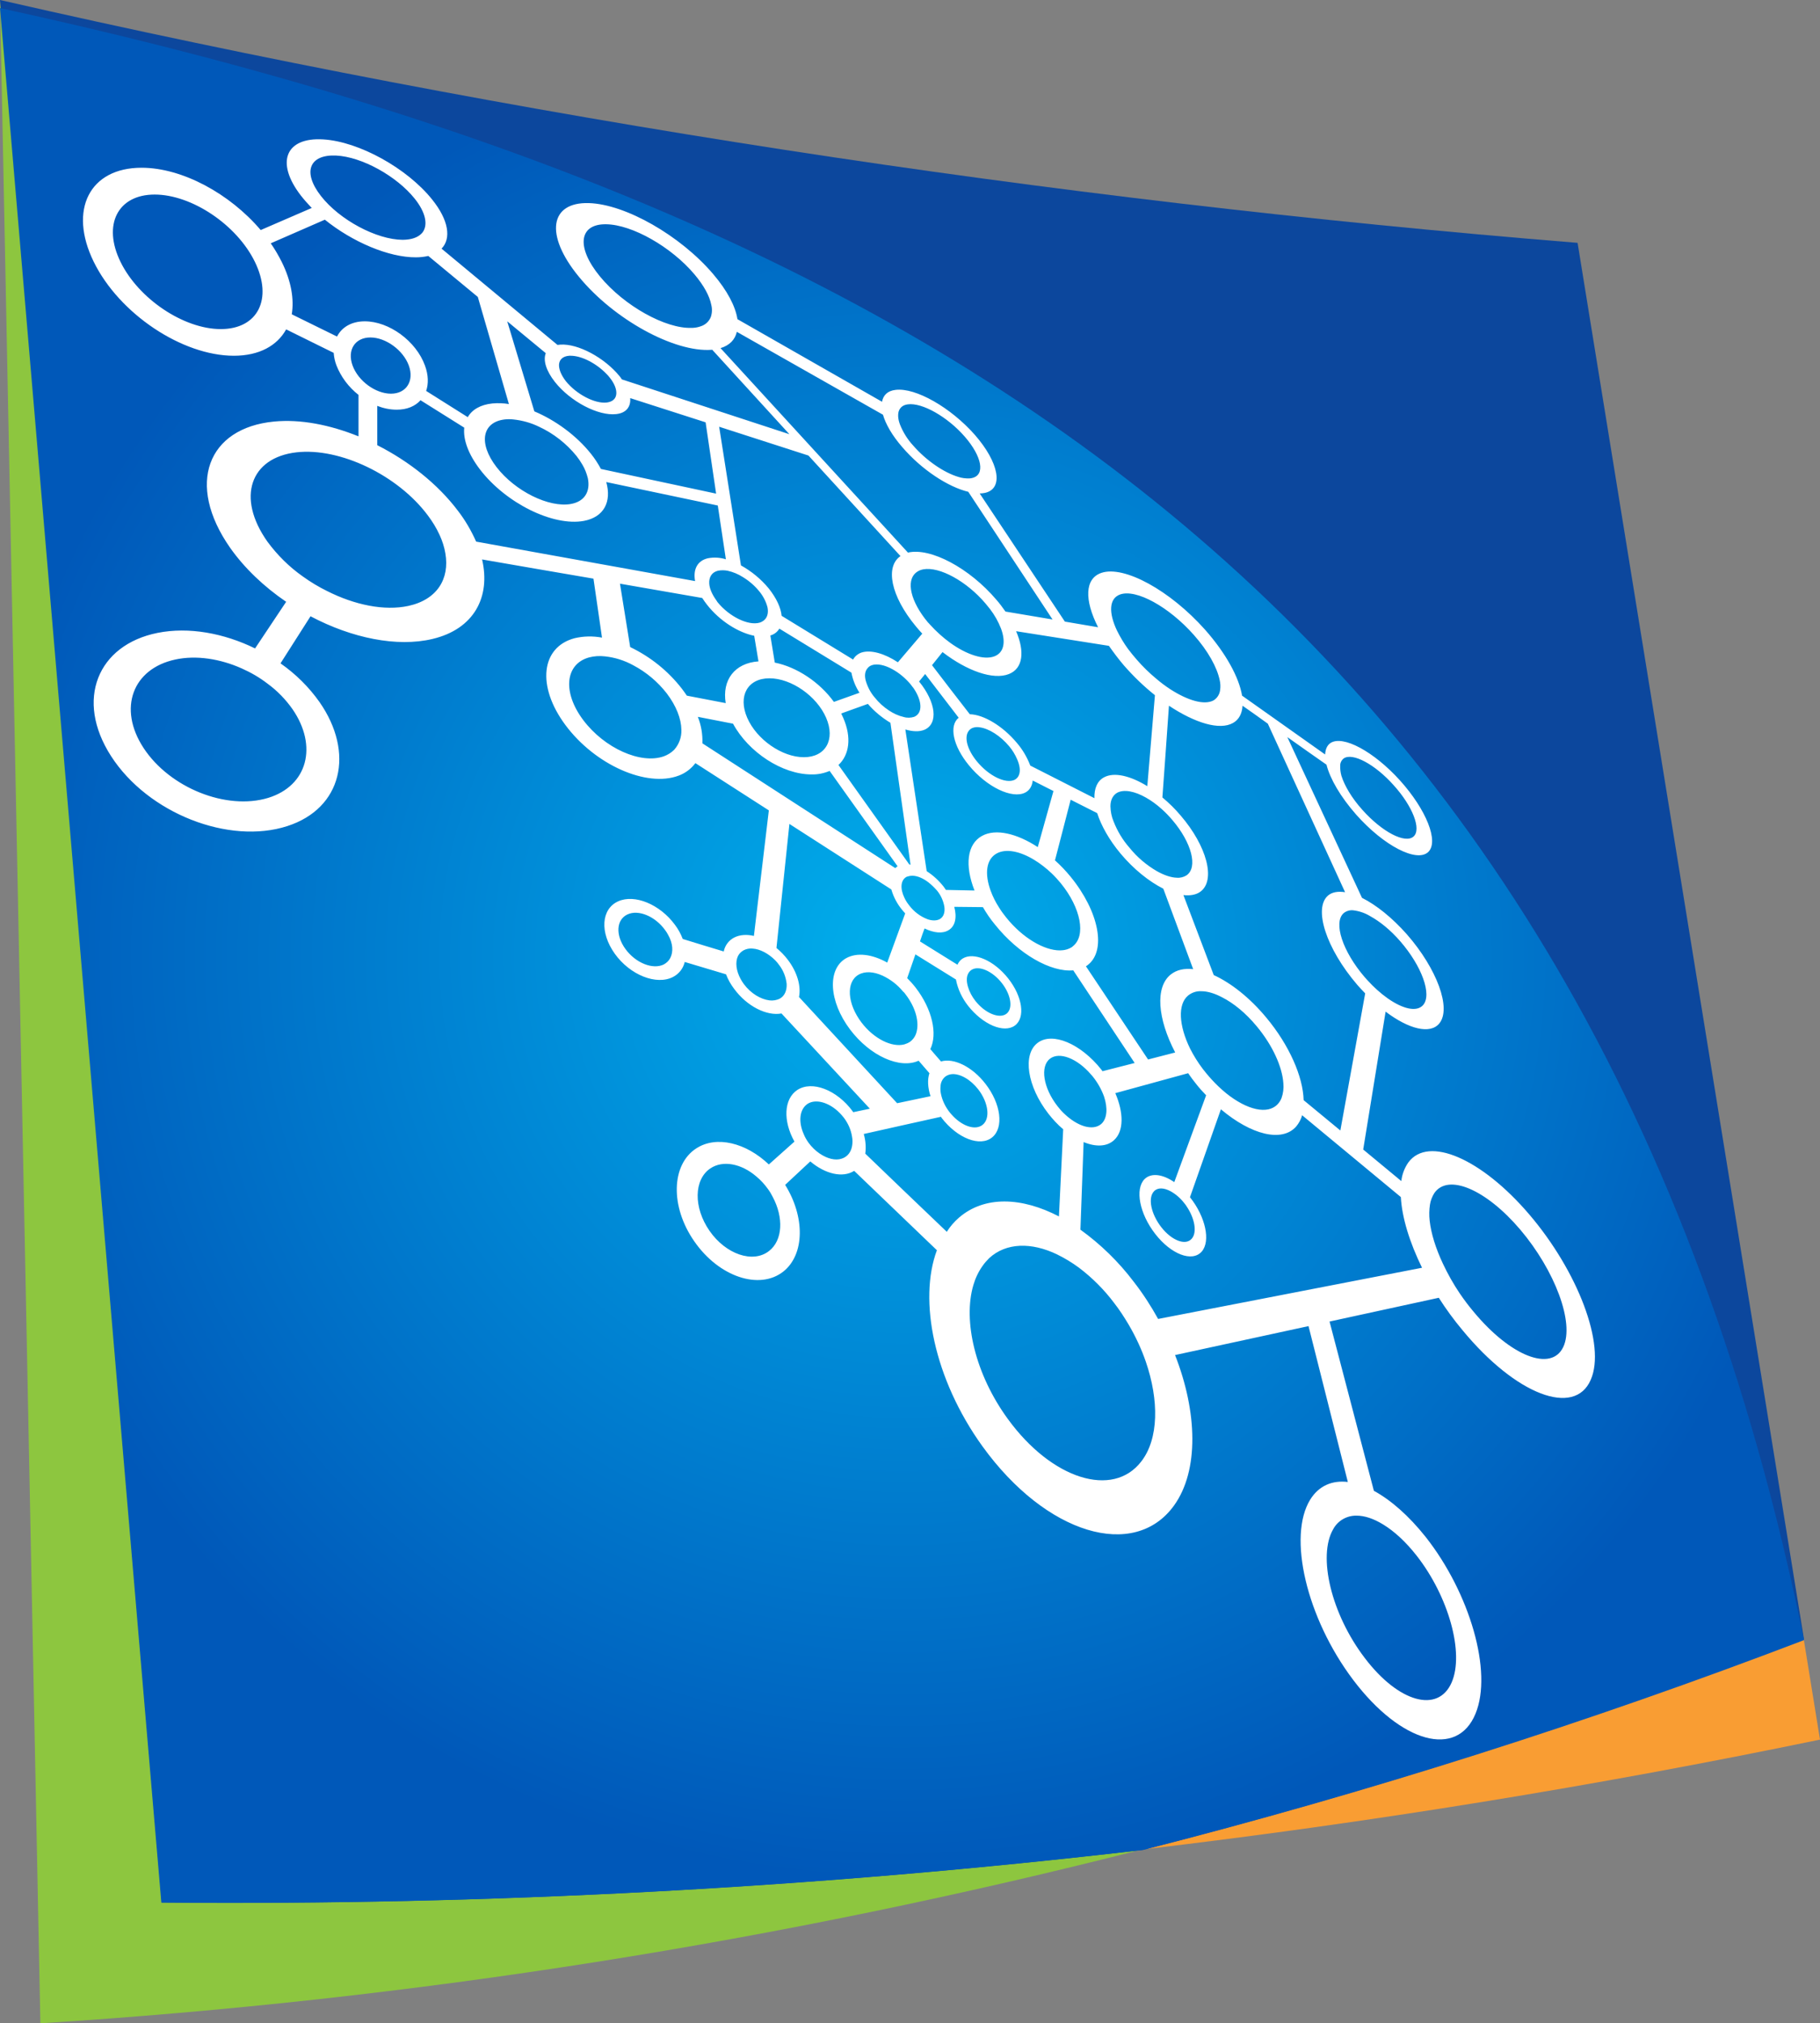 <?xml version="1.0" encoding="utf-8"?>
<!-- Generator: Adobe Illustrator 26.0.1, SVG Export Plug-In . SVG Version: 6.00 Build 0)  -->
<svg version="1.1" id="레이어_1" xmlns="http://www.w3.org/2000/svg" xmlns:xlink="http://www.w3.org/1999/xlink" x="0px"
	 y="0px" viewBox="0 0 1194.5 1328" style="enable-background:new 0 0 1194.5 1328;" xml:space="preserve">
<rect x="0" y="0" width="1194.5" height="1328" fill="#808080" stroke="none"/>
<style type="text/css">
	.st0{fill-rule:evenodd;clip-rule:evenodd;fill:#F99D33;}
	.st1{fill-rule:evenodd;clip-rule:evenodd;fill:#8DC63F;}
	.st2{fill-rule:evenodd;clip-rule:evenodd;fill:#0C479D;}
	.st3{fill-rule:evenodd;clip-rule:evenodd;fill:url(#SVGID_1_);}
	.st4{fill:#FFFFFF;}
</style>
<path class="st0" d="M1194.5,1141.8l-10.8-66.7c-141.7,54.6-286.5,101-433.7,138.8C899.2,1196.3,1047.3,1172.3,1194.5,1141.8z"/>
<path class="st1" d="M106.2,1248.3L0,0l26.5,1328c244.2-15.4,486.4-53.7,723.5-114.2C536.4,1238.7,321.4,1250.2,106.2,1248.3z"/>
<path class="st2" d="M749.9,1214.2c147.2-37.6,292.2-83.8,434.1-138.2l-148.6-916.6C686.9,131.2,340.9,77.9,0,0l106.2,1248.7
	C321.3,1250.7,536.3,1239.1,749.9,1214.2z"/>
<radialGradient id="SVGID_1_" cx="592" cy="627.11" r="607.103" gradientUnits="userSpaceOnUse">
	<stop  offset="0" style="stop-color:#00AFEC"/>
	<stop  offset="1" style="stop-color:#0058B9"/>
</radialGradient>
<path class="st3" d="M0,5.3l105.9,1243.5c215.3,1.9,430.6-9.6,644.5-34.6c147.1-37.5,291.8-83.5,433.6-137.7
	C1043.4,385,583.6,132.2,0,5.3z"/>
<path class="st4" d="M1003.6,797c-31.2-36.5-66.2-51.8-79.3-34c-2.5,3.6-4.1,7.8-4.6,12.2l-25-20.7l14.7-90.5
	c15.2,11.5,29.2,15,35.2,7.8c8.2-9.9-1.6-36.1-21.2-58.5c-9.8-11.1-20.3-19.4-29.5-24l-49-105.5c9,6.4,17.7,12.5,25.7,18.1
	c2.3,9.2,9.2,21.1,19.5,32.8c18.2,20.5,39.6,31.5,47.2,24.6c7.3-6.8-1.2-27.9-18.5-47.1c-17.1-18.9-37.4-29.9-45.6-24.5l0,0
	c-2.2,1.5-3.3,4.1-3.5,7.5l-54.5-38.6c-2-12-10.6-27.8-24.3-43.3c-22.9-25.7-53-42.3-68-37.3c-11,3.7-11.3,17.8-2.2,35.7l-21.8-3.7
	l-55.9-84.1c1.2,0,2.4-0.2,3.5-0.4c12.4-2.8,9.2-19.9-6.7-38.1c-15.8-17.9-38.8-31.1-52-29.5c-5.2,0.6-8.1,3.4-8.9,7.8l-94.9-54.2
	c-1.3-8.4-6.6-18.7-16-29.7c-21.4-25.1-57.4-45.8-81.6-46.5c-25.5-0.7-29.1,20.8-6.5,48.3c23.1,28.2,62.8,49.8,87.1,48
	c0.1,0,0.3,0,0.4-0.1l50.7,55.5L408.1,249c-0.4-0.7-0.9-1.4-1.4-2c-10-12.3-27.4-21.6-39-20.8c-0.6,0.1-1.2,0.1-1.8,0.2l-76.1-63.2
	c6.5-6.7,4.7-18.8-6.3-32.4c-16.4-20.4-47.9-37.9-71.4-39.3c-24.5-1.5-31.6,14.9-14.6,36.9c2.2,2.8,4.6,5.5,7.1,8.1L171.1,151
	c-20.2-23.8-51.4-40.9-78.2-40.9c-34.1,0-48.1,27.6-31.4,61.7s58,61.7,92,61.7c16.6,0,28.4-6.6,34.3-17.3l31.2,15.4
	c0.2,2.8,0.8,5.6,1.8,8.2c3,7.6,8,14.3,14.5,19.4v27.2c-18.8-7.6-38.2-11.4-55.5-9.7c-43.5,4.2-58,41-28.8,82.8
	c9.5,13.5,22.3,25.6,36.8,35.5l-20.4,30.6c-20.4-10-43.5-14.3-64-10.2c-39.4,7.9-54.3,44-30.5,80.9c24.3,37.7,77.5,58.3,115.7,45.9
	c35.9-11.6,44.3-48.1,21.1-81.4c-7-9.9-15.6-18.4-25.6-25.4c6.5-10.1,13.2-20.8,19.7-30.9c27.2,14.4,56.8,20.4,80,14.9
	c27.4-6.5,38.3-27.6,32.6-52.2c23.5,4.1,49.1,8.5,73.1,12.6l5.6,38.7c-6-1.1-12.1-1-18,0.4c-21.9,5.8-25.1,31.3-6,57
	c19.5,26.2,53.3,41.1,74.3,33.2c4.4-1.6,8.2-4.5,11-8.2l48.2,31c-1.9,16.1-6.9,58.3-9.8,82.4c-4.7-1.1-9.2-0.8-12.8,1
	c-3.6,1.8-6.2,5.2-7,9.2c-9-2.7-17.9-5.4-26.9-8.2c-1.3-3.4-3-6.5-5.2-9.4c-9.8-13.3-26.3-20.2-37.2-15.3
	c-11.1,5-12.2,20.4-2.2,34.4s27.4,20.9,38.3,15.2c3.8-2,6.6-5.5,7.6-9.8l27.1,8.1c1.3,3.4,3.1,6.6,5.3,9.5
	c8.5,11.6,21.5,18,31.1,16.2l58,62.5l-10.9,2.3c-0.2-0.2-0.3-0.4-0.4-0.6c-10.4-14.1-26.6-20.3-36.3-14c-8.9,5.9-9.5,20.3-1.9,33.9
	l-16.8,15c-14.9-14.2-34.4-19.2-47.7-10.5c-16.3,10.6-17.2,38.1-1.2,61c16.2,23.4,42.8,32.1,58.4,19.8c14.2-11.3,14.2-36.1,1.2-56.9
	l16.5-15.4c9.8,8.3,21.3,11,28.8,6.2l54.3,52.1c-12.2,32.7-2,84.4,29.9,128.7c41.9,58,99.7,74.9,125.7,38.9
	c16.6-23,15.3-61.7,0.7-98.8l87.6-19l25.8,102.3c-10.2-1.2-19,2.4-24.7,11.6c-14.8,24-2.7,77.3,28.2,118.3
	c31.6,41.8,68.3,51.5,80.3,22.2c11.4-27.6-3.8-79.3-32.7-116c-11.2-14.1-23-24.3-34-30.3l-29.1-111.1l71.7-15.6
	c4.7,7.4,9.9,14.5,15.5,21.2c35.2,42.7,73.6,57.1,84.2,32.7C1054.2,882.8,1035.4,834.2,1003.6,797z M879.6,502.4
	c0-1.8,0.9-3.5,2.3-4.6c5.8-4,20.5,3.8,32.8,17.6c12.4,13.7,18.4,29,13,33.7l0,0c-5.5,4.8-20.6-3-33.6-17.6
	c-7-7.8-11.7-15.9-13.7-22.3C879.8,507,879.5,504.7,879.6,502.4L879.6,502.4z M466.5,208.1c-1.2,3-3.7,5.2-6.7,6.1
	c-1.6,0.6-3.4,0.9-5.1,1c-0.2,0-0.5,0-0.7,0c-17.1,0.7-44.3-14.4-60.2-33.7s-13.8-34.6,4-34.3c17.1,0.2,42.9,14.9,58.1,33
	c6.1,7.3,9.8,14.1,10.9,19.8C467.5,202.7,467.4,205.5,466.5,208.1z M192,465.5c16.6,24.1,10,50.2-16,58.2
	c-27.3,8.3-64.6-6.5-81.8-32.8c-17-26-7.1-52,20.8-58c13.7-3,29.5-0.5,43.6,5.8c6.1,2.7,11.8,6,17.1,10.1
	C182,453.4,187.5,459.1,192,465.5z M439.9,628.8c-0.9,1.8-2.4,3.2-4.2,4.2c-7.2,3.6-18.5-0.9-25.2-10.1s-6-19.3,1.3-22.7
	s18.2,1.3,24.6,10.1c0.8,1,1.5,2.2,2.1,3.3C441.7,619.2,442,624.8,439.9,628.8L439.9,628.8z M504.6,821.2
	c-10.5,8.1-28.2,2.1-38.9-13.3s-10.3-33.7,0.5-41c8.3-5.6,20.4-3.1,30.1,5.2c2.9,2.4,5.5,5.2,7.7,8.3c1.2,1.6,2.2,3.3,3.1,5.1
	C514.4,799.1,513.8,814.2,504.6,821.2L504.6,821.2z M555.2,759.1c-0.8,0.6-1.8,1.1-2.8,1.4c-4.2,1.4-9.5,0-14.5-3.4
	c-2.8-1.9-5.2-4.3-7.2-7c-1.3-1.8-2.4-3.7-3.2-5.7c-3.6-8.1-2.8-16.2,2.4-19.8c5.9-3.9,15.6-0.6,22.5,7.3c0.5,0.6,1,1.2,1.5,1.8
	c2.7,3.6,4.6,7.8,5.3,12.3c0.2,1,0.3,2.1,0.3,3.1C559.5,753.3,558.2,756.9,555.2,759.1L555.2,759.1z M907.8,1000.6
	c7.2,4.4,14.8,11.3,22,20.5c20.9,26.7,31.4,63.9,22.9,83.3l0,0c-8.9,20.2-34.8,13.1-57-16.2c-22-28.8-31-66.8-20.7-84.5
	c3-5.6,8.9-9,15.3-8.9C895.7,994.8,901.6,996.8,907.8,1000.6L907.8,1000.6z M899.4,601.4c6.2,3.4,13.2,9,19.6,16.4
	c14.1,16.2,21,35,15,41.9l0,0c-4.2,4.7-13.2,2.6-23.2-4.4c-4.8-3.4-9.2-7.4-13.2-11.8c-0.6-0.7-1.3-1.4-1.9-2.1
	c-14.6-17-20.7-35.8-13.9-42c1.8-1.5,4.2-2.2,6.5-1.9C892.2,598,896,599.3,899.4,601.4L899.4,601.4z M809.3,474.5
	c3.9-2.2,5.9-6.2,6.2-11.3c5.4,3.8,11,7.7,16.6,11.8c6.1,13.3,32.1,70,50.7,110.6c-4.6-0.7-8.5-0.1-11.2,2.2
	c-9.7,8.4-1.3,34.7,19.2,58.6c1.7,1.9,3.4,3.8,5.2,5.6c-5.4,30-10.9,60-16.3,90l-24.1-19.9c-0.4-15.4-9.4-36.1-24.6-54.3
	c-10.9-13.1-23.2-22.7-34.4-27.8l-19.9-52.5c4.5,0.5,8.3-0.2,11.1-2.2c10.3-7.5,4.3-30-12.9-50c-3.6-4.3-7.7-8.3-12-11.9
	c1.4-18.7,3-41.9,4.3-60.2C784.4,474.6,800.5,479.5,809.3,474.5L809.3,474.5z M771.3,690.8l-17.8,4.6c-9.2-13.8-26.1-39.2-40.8-61.2
	c0.3-0.2,0.6-0.3,0.8-0.5c13-9.4,7.8-35.4-10.8-58.2c-3.2-3.9-6.6-7.5-10.3-10.8c4.1-15.9,8.7-33.4,10.3-39.8l17.4,8.8
	c2.6,8.1,7.8,17.5,15.3,26.5c8.7,10.4,18.8,18.4,28.1,23.1l19.6,52.8c-5.8-0.6-10.8,0.4-14.7,3.5C758,647.9,759.7,668.6,771.3,690.8
	z M639.6,584.5c-6.7-0.1-13.3-0.3-18.8-0.4c-0.6-0.8-1-1.6-1.6-2.3c-3.1-3.9-6.8-7.3-11-10l0,0c-4.7-31-9.3-62-14-93
	c4.8,1.4,9.1,1.6,12.5,0.2c9.3-4,7.6-18.1-3.5-31.7c1.3-1.6,2.6-3.2,4-4.9l22,28.7c-6.4,5.1-3.9,18.3,6.7,31.2
	c11.7,14.3,28.4,22.3,37,17.9c2.9-1.5,4.5-4.3,4.9-7.9l13.6,6.9L681.1,556c-13.6-8.9-27.5-12.3-36.5-7.4
	C634.6,554,633.1,568.1,639.6,584.5z M593.6,589.3c-2.9-6-2.6-11.6,1.4-13.8c0.3-0.1,0.6-0.2,1-0.3c0.9-0.3,1.8-0.4,2.8-0.4
	c3.2,0,7,1.6,10.5,4.3c1.9,1.5,3.6,3.1,5.2,4.9c0.1,0.2,0.2,0.2,0.3,0.3l0,0c2.6,3.1,4.3,6.8,5,10.8c0.5,3.6-0.4,6.6-2.9,8.1
	c-2.1,1.2-5,1.2-8,0.2c-4.8-1.8-8.9-4.9-12-8.9c-0.2-0.2-0.4-0.5-0.6-0.8C595.2,592.3,594.3,590.8,593.6,589.3L593.6,589.3z
	 M594.3,652.6c6.8,8.8,9.2,18.5,7.1,25.3c-0.7,2.4-2.2,4.5-4.3,6c-1.1,0.7-2.3,1.2-3.6,1.6c-8.1,2.1-19.9-3.6-28.1-14.4
	c-9.4-12.4-10.2-26.5-2-31.3c4.3-2.5,10-2.1,15.9,0.6c5.1,2.4,9.7,5.9,13.3,10.3C593.2,651.2,593.8,651.8,594.3,652.6L594.3,652.6z
	 M476.3,461.5l-25.5-4.9c-1-1.5-2.1-3-3.3-4.6c-9-11.6-20.6-20.9-33.9-27.3c-2.5-15.3-5.1-31.6-6.7-41.6c21.2,3.7,40.1,7,54,9.4
	c1,1.6,2.1,3.1,3.2,4.5c8.3,10.6,20.5,18.2,30.9,20.3l2.8,16.8C482.1,435.2,473.8,446.4,476.3,461.5L476.3,461.5z M569.3,438.7
	c0.7-1,1.8-1.7,2.9-2.1c3.5-1.2,8.5-0.1,13.4,2.6c4.6,2.5,8.6,5.9,12,9.9c0.7,0.9,1.3,1.8,2,2.6c5.7,8.4,6.1,16.4,0.4,18.8
	c-2.2,0.7-4.7,0.8-6.9,0.1c-3.5-0.8-6.7-2.3-9.7-4.3c-3.5-2.3-6.7-5.2-9.3-8.5c-2.7-3.1-4.6-6.8-5.8-10.7
	C567.3,443.7,567.6,440.7,569.3,438.7L569.3,438.7z M508.5,434.9l-2.9-17.8c2.5-0.7,4.6-2.3,5.9-4.5c14.6,8.9,32.7,20,47.3,28.9
	c0.9,4.7,2.7,9.2,5.3,13.2l-16.8,6C538,447.8,523,437.8,508.5,434.9L508.5,434.9z M501.9,406.7c-0.9,0.9-2.1,1.6-3.4,2
	c-7.5,2.1-19.9-4-27.6-13.5c-0.3-0.4-0.5-0.7-0.7-1.1c-2.9-4-4.5-7.8-4.7-11c-0.3-4.2,1.6-7.5,5.7-8.5c2.1-0.4,4.2-0.4,6.3,0
	c3.6,0.8,7,2.2,10.1,4.2c4.1,2.5,7.7,5.6,10.7,9.3c2.5,3,4.4,6.6,5.4,10.4C504.4,401.9,503.8,404.8,501.9,406.7L501.9,406.7z
	 M505,445.2c14.3,0,31,11.6,37.2,25.9s-0.3,25.9-14.6,25.9s-31-11.6-37.2-25.9S490.7,445.2,505,445.2z M553.4,471.1
	c-0.4-0.9-0.9-1.9-1.3-2.8l17.5-6.3c4.2,4.9,9.3,9.1,14.8,12.4l13.2,93.1c-0.3,0-0.6-0.1-0.8-0.1l-46.5-65.3
	C557.4,495.5,559.1,484.1,553.4,471.1L553.4,471.1z M601,376c1.1-0.9,2.3-1.6,3.7-2c0.4-0.1,0.8-0.2,1.2-0.3
	c10.7-2,28.5,7.8,40.9,22.4c1.1,1.3,2,2.5,3,3.7c3,3.9,5.4,8.2,7.2,12.8c3.2,8.7,2,15.8-4.4,18.2c-6.9,2.6-18.2-1.1-29-8.9
	c-4.8-3.5-9.2-7.5-13.2-11.9c-0.4-0.5-0.9-1-1.4-1.5C597.5,394.7,594.7,381.4,601,376z M635.8,479.7c0.6-0.8,1.4-1.4,2.2-1.8
	c1.6-0.7,3.4-0.8,5.1-0.5c5.9,0.8,13.5,5.5,19.3,12.5c2.1,2.5,3.8,5.3,5.1,8.3l0,0c1.7,3.8,2.2,7.2,1.5,9.7c-0.4,1.7-1.5,3.1-3,3.9
	c-5.9,2.9-17-2.5-24.8-12C634.6,491.8,632.7,483.7,635.8,479.7L635.8,479.7z M654.1,560.2c6.1-3.4,15.4-1.5,24.7,4.2
	c4.1,2.5,7.9,5.5,11.4,8.8c2.1,2,4.1,4.2,6,6.5c13.2,16.2,16.8,34.6,7.8,41.5c-0.1,0.1-0.2,0.2-0.3,0.3c-2.4,1.6-5.2,2.3-8.1,2.3
	c-10.4,0-24.5-8.2-35.3-21.7c-1.7-2.1-3.3-4.3-4.7-6.6c-2.2-3.4-4-7-5.4-10.8C646.1,573.6,647.2,564,654.1,560.2L654.1,560.2z
	 M778.8,574.5c-1.9,1.2-4.2,1.8-6.4,1.6c-3.8-0.1-8.3-1.6-13.1-4.3c-6.9-4-13-9.2-18-15.4c-4.5-5.1-8-11-10.5-17.4
	c-1.3-3.1-1.9-6.4-2-9.8c0-4,1.5-7.1,4.3-8.8c4.5-2.5,11.6-1.1,19,3.1c3.7,2.1,7.1,4.6,10.2,7.4c2.6,2.3,5,4.8,7.2,7.4l0,0
	C782.1,553.1,786.3,569.2,778.8,574.5L778.8,574.5z M779.8,653.4c2.5-2,5.6-3,8.7-2.8c4,0,8.7,1.4,13.6,4c7.5,3.8,15.5,10.3,22.7,19
	c10.5,12.6,16.8,26.7,17.5,37.5c0.3,3.2-0.1,6.5-1.2,9.6c-0.6,1.5-1.4,2.8-2.5,4c-6.6,7.1-20.2,3.8-33.8-7.1c-3.4-2.8-6.6-5.8-9.5-9
	c-1.2-1.3-2.3-2.6-3.4-3.9c-0.8-1-1.6-2-2.4-3c-3.2-4.2-6-8.7-8.4-13.4C773.7,673.2,772.8,659.2,779.8,653.4L779.8,653.4z
	 M735.1,390.2c10.5-3.8,32,8,48.4,26.5c9.4,10.6,15.3,21.4,17,29.7c0.5,2.1,0.6,4.3,0.3,6.4c-0.3,2.9-2,5.6-4.5,7
	c-6.1,3.1-16.7,0-28.2-7.4c-3.2-2.1-6.3-4.4-9.2-6.9c-4.6-3.8-8.9-8-12.8-12.5c-2-2.3-3.9-4.6-5.7-7c-2.8-3.8-5.2-7.9-7.3-12.1
	C727.5,402.1,727.9,392.8,735.1,390.2z M727.8,423.9L727.8,423.9c3.1,4.4,6.3,8.7,9.8,12.8c6.2,7.1,13,13.7,20.4,19.6
	c-1.6,19.1-3.5,42.2-5,59.7c-11.1-6.8-21.7-9.4-28.4-5.8c-4.5,2.4-6.5,7.4-6.3,13.7c-13.8-7-29.5-15-42.1-21.4
	c-2.1-5.5-5.1-10.6-8.9-15c-9.3-11.1-21.8-18.5-30.8-18.7c-8.3-10.7-16.6-21.4-24.8-32.2c2.3-2.9,4.6-5.7,6.9-8.6
	c16.1,12.4,33.3,18.5,43.6,14.4c9.3-3.7,10.4-14.8,4.7-28.1C685.6,417.2,708.5,420.9,727.8,423.9z M589.8,270.1
	c0.8-2.5,2.7-4.3,6-4.7c9.4-1.3,26.1,8.2,37.4,21.2s13.7,25.3,4.6,27.2c-0.5,0.1-1,0.2-1.5,0.2c-2.5,0.1-5-0.2-7.4-1
	c-9.3-2.8-20.9-10.6-29.6-20.6c-3.7-4-6.6-8.7-8.6-13.7C589.4,275.3,589.2,272.4,589.8,270.1z M472.9,228.5
	c5.9-1.8,9.5-5.5,10.7-10.7l0,0l95.9,54.4c1.8,6.2,6,13.6,12.7,21.3c12.7,14.8,30,26.1,43.3,29.3l55.3,83.8l-30.9-5.2
	c-1.9-2.7-3.8-5.3-6-7.8c-17.6-20.7-43.2-34.4-58-30.9L472.9,228.5z M530.6,299l60.4,66c-10.1,6.9-6.5,26.1,10.1,46.1
	c1.3,1.6,2.8,3.3,4.2,4.8l-16,18.8c-8.6-5.7-17.7-8.4-23.9-6.4c-2.3,0.8-4.3,2.4-5.5,4.6l-46.9-28.7c-0.5-5.3-3.4-11.6-8.4-17.9
	c-5.1-6.2-11.3-11.3-18.3-15.2l-14.3-91L530.6,299z M366.9,239.1c0.3-3.1,2.5-5.3,6.7-5.6c0.3,0,0.7,0,1,0c7.2,0,17,5.1,23.6,12.1
	c0.6,0.6,1.2,1.2,1.7,1.9c3.3,4,4.8,7.9,4.6,10.9c-0.2,3.2-2.3,5.3-6.3,5.8c-7.9,0.9-20-5.5-26.9-14.1
	C368.1,245.9,366.7,242.1,366.9,239.1z M358.2,231.8c-1.8,4.6,0.1,11.4,6,18.9c10.3,13,28.5,22.4,40.2,21.1
	c6.6-0.7,9.7-4.8,9.2-10.5l49.5,15.9L470,324l-75.6-16.2c-1.9-3.5-4-6.8-6.5-9.9c-9.6-12.1-23.4-22.1-37.2-27.9l-17.8-59.1
	L358.2,231.8z M374.6,330.8c-14.4,2.5-36.5-8.4-48.7-24.2s-9.4-29.6,5.4-31.3c1.8-0.2,3.7-0.2,5.5,0c5.9,0.6,11.7,2.2,17,4.8
	c9.5,4.4,17.9,11,24.5,19.1c1.5,1.9,2.8,3.8,4,5.9c1.6,2.7,2.7,5.6,3.5,8.7l0,0C387.6,322.5,383.8,329.2,374.6,330.8L374.6,330.8z
	 M220.6,102.1c16.9,0.8,39.7,13.5,51.5,28.2c7.4,9.2,8.9,17.4,5.2,22.3c-1.9,2.3-4.9,3.9-9,4.5c-1.4,0.2-2.7,0.3-4.1,0.3
	c-17-0.1-41.3-13-53.6-28.8S203.1,101.3,220.6,102.1L220.6,102.1z M144.9,216c-24.3,0-53.9-19.8-65.8-44.1s-1.9-44.2,22.4-44.2
	s53.9,19.8,65.8,44.2S169.2,216,144.9,216z M184.9,171.9c-2.1-4.2-4.5-8.3-7.2-12.2l35.5-15.5c18.1,14.6,41.9,24.8,59.8,24.7
	c2.7,0,5.4-0.3,8.1-0.9l32.5,26.9l20.4,70.3c-3.6-0.6-7.2-0.7-10.8-0.4c-7.9,0.8-13.4,4.1-16.2,9l-27.3-17.2
	c1.6-4.7,1.5-10.5-0.8-16.7c-5.8-16-23.5-29-39.5-29c-8.7,0-15.1,3.9-18.2,10l-29.7-14.6C193.1,196.4,191.2,184.6,184.9,171.9
	L184.9,171.9z M231.4,239.9c-3.7-10.2,1.6-18.4,11.7-18.4s21.5,8.3,25.2,18.4s-1.6,18.5-11.7,18.5S235.1,250.1,231.4,239.9
	L231.4,239.9z M268,397.7c-15.7,3.4-35.2-0.6-53.4-9.8c-5.5-2.7-10.8-5.9-15.8-9.5c-9-6.3-16.8-14.1-23.3-22.9
	c-20.5-29-11.2-55.1,19-58.6c28.7-3.3,66.7,15.1,86.3,41.4c3,4,5.6,8.2,7.7,12.8c1.8,3.9,3.1,7.9,3.8,12.1
	C295.2,379.9,286.9,393.6,268,397.7z M312.5,355.5c-3.2-7.2-7.2-14.1-12-20.3c-13.2-17.5-32.2-32.5-52.9-43v-25.8
	c4.1,1.6,8.4,2.5,12.8,2.5c6.8,0,12.1-2.3,15.6-6.2l28.7,18c-0.8,7.6,2.5,17.2,10.3,27.4c17,22.2,48,37.5,68.2,33.8
	c13.3-2.5,18.3-12.7,14.7-25.5l73.2,15.4l5.3,35.3c-3.8-1.2-7.8-1.4-11.7-0.7c-7.1,1.6-9.9,7.4-8.5,15L312.5,355.5z M442.5,492.1
	c-1.9,1.9-4.3,3.4-6.8,4.3l0,0c-15.1,5.4-39.1-5.3-53-23.9c-13.7-18.3-11.7-36.7,3.9-41c3.4-0.9,6.9-1.1,10.4-0.7
	c6.6,0.7,12.9,2.7,18.7,5.9c8.5,4.5,16,10.8,21.9,18.4c6.3,8.3,9.5,16.7,9.6,23.9C447.4,483.8,445.7,488.5,442.5,492.1L442.5,492.1z
	 M461,487.9c0.2-6-0.8-11.9-3-17.4l23.1,4.5c10.1,18.7,32.3,33.3,51.5,33.3c4.1,0.1,8.1-0.7,11.9-2.3l44.6,62.6
	c-0.5,0.3-1,0.7-1.5,1.2C558.2,550.7,500.7,513.7,461,487.9L461,487.9z M511.9,655.4c-2.1,1.1-4.6,1.5-6.9,1.2
	c-5.7-0.7-12.2-4.5-16.8-10.7c-0.8-1.1-1.5-2.2-2.1-3.3c-3-5.5-3.6-11.1-1.8-15c0.8-1.7,2.2-3,3.8-3.9c1.8-0.9,3.8-1.3,5.8-1.1
	c4.9,0.3,10.4,3.2,14.9,7.7c0.9,0.9,1.7,1.9,2.5,3c2.8,3.6,4.5,7.9,5,12.5C516.5,649.9,515.1,653.6,511.9,655.4L511.9,655.4z
	 M524.4,654.4L524.4,654.4c1.4-7-1-16.1-7.3-24.4c-2.2-2.9-4.7-5.5-7.5-7.8l8.5-81.4l66.9,43c1.4,4.9,3.8,9.4,7,13.3
	c0.6,0.8,1.4,1.6,2.1,2.4l-11.8,32.3c-9.8-5.5-19.9-6.9-27.1-2.8c-12.3,7.1-11.3,28.1,2.7,46.7c13.2,17.5,32.8,26.1,45,20.5l7.1,8.2
	c-1.4,4.2-1.1,9.4,0.7,15.1l-21.9,4.6L524.4,654.4z M621.4,808.5c-19.6-18.7-39.2-37.5-53.5-51.3l0,0c0.6-4.3,0.2-8.7-1-12.9
	c15.3-3.4,36-8.1,50.7-11.3c0.1,0.2,0.2,0.4,0.3,0.6c10.4,13.6,25.4,19.4,33.3,12.9c7.8-6.4,5.7-22.1-4.4-35.1
	c-8.7-11.3-20.9-17.2-29.2-14.7c-2.3-2.7-4.7-5.3-7-8.1c4.8-10,1.3-26.1-9.6-40.3c-1.7-2.2-3.6-4.3-5.6-6.3c1.7-5,3.6-10.3,5.4-15.6
	l26.6,16.5c1.2,6.3,4,12.2,8,17.3c9.7,12.3,23.5,18.2,30.7,12.9c7-5.1,5-19-4.4-30.9s-22.7-17.6-30-13c-1.5,1-2.6,2.4-3.3,4
	l-24.6-15.3c1-3,2-5.9,3-8.5c6,2.9,11.8,3.6,15.8,1.1c4.5-2.7,5.5-8.6,3.7-15.3l18.8,0.2c2.3,4,4.9,7.8,7.8,11.3
	c15.8,19.8,36.9,31.5,51.5,30.2l40.3,60.8l-21.1,5.4c-0.3-0.3-0.5-0.8-0.8-1.1c-13.5-17-32.1-24.9-41.8-17.5
	c-10,7.6-6.9,28.5,7.1,46.5c2.9,3.7,6.1,7.2,9.7,10.2c-0.8,16.1-1.8,36.7-2.8,57.2c-24.4-12.7-48.8-13.7-65.6,0.8
	C626.3,801.9,623.6,805,621.4,808.5L621.4,808.5z M617.3,712.9c0.1-2.5,1.3-4.9,3.3-6.4c1.3-0.9,2.8-1.4,4.3-1.5
	c5.3-0.3,12.1,3.5,17.2,10.1c6.6,8.6,8,19,2.8,23.2c-4.9,3.9-13.7,0.8-20.4-6.8c-0.5-0.6-1.1-1.2-1.5-1.8l0,0
	c-2.6-3.4-4.5-7.3-5.4-11.5C617.2,716.4,617.1,714.6,617.3,712.9L617.3,712.9z M636.1,638c0.4-0.6,0.9-1,1.5-1.4
	c4.8-3.1,13.7,0.7,19.9,8.6s7.5,17,2.9,20.3s-13.8-0.4-20.2-8.5c-2.2-2.8-3.9-5.9-4.9-9.3l0,0C634.1,643.7,634.3,640.2,636.1,638z
	 M722.8,737.7c-2.8,2.4-6.7,2.8-11.2,1.5c-4.3-1.3-8.9-4.2-13.2-8.3c-1.6-1.5-3-3.1-4.3-4.8c-9.4-12-11.6-26.1-5-31.2
	c6.2-4.8,17.9-0.2,26.9,10.3c0.4,0.5,0.9,0.9,1.3,1.5l0,0c3.1,3.9,5.6,8.3,7.3,13C727.1,727.2,726.7,734.2,722.8,737.7L722.8,737.7z
	 M749,959.3c-18.6,24.1-58.6,11.8-87.5-27.9c-21.6-29.6-29.5-64.5-22.7-87.8c1.3-4.5,3.3-8.8,6-12.6c1.3-1.9,2.8-3.6,4.4-5.2
	c11.2-10.3,27.8-10.5,44.5-2.5c5.1,2.5,9.9,5.4,14.5,8.8c8.7,6.6,16.5,14.4,23.1,23.2c3.5,4.5,6.6,9.3,9.5,14.2
	c4.5,7.7,8.3,15.8,11.2,24.2l0,0C760.7,919,760.6,944.4,749,959.3z M933.3,832.1l-173.2,33.6c-4.7-8.5-10-16.7-16-24.4
	c-9.9-13.1-21.7-24.6-35-34.2c0.8-21.5,1.5-42.1,2.1-57.5c7.9,3.3,15.3,3.1,20-1.3c6.5-5.9,6.3-18.1,0.8-30.8
	c13.9-3.8,32.3-8.9,47.8-13.1c1.6,2.3,3.3,4.7,5.2,7c2.1,2.7,4.3,5.1,6.6,7.5l-20.9,57c-7.5-5.2-15.1-6.3-19.5-2
	c-6.4,6.5-3.4,22.6,7,36s24.2,18.7,30.5,11.6c6-6.9,2.5-22.9-7.7-35.7l20.3-57.7c19.8,16.7,40,21.9,49.4,11.3
	c1.8-2.2,3.2-4.7,3.9-7.4c21.6,17.9,43.2,35.8,64.8,53.7c0.7,13.2,5.6,29.5,14,46.6L933.3,832.1z M778.8,791.8
	c5.4,8,7,17.2,3.3,21.3c-4.1,4.6-13.1,1.1-19.9-7.6s-9-19.4-4.7-23.7c2.5-2.5,6.5-2.2,10.8,0.1c3.4,1.9,6.4,4.5,8.8,7.6
	C777.8,790.3,778.3,791,778.8,791.8z M1026,884.1c-7.8,16.5-34.5,6.3-58.9-23.2c-3.2-3.8-6.2-7.8-9-11.9
	c-4.2-6.2-7.9-12.8-11.1-19.6c-4.8-10.2-7.8-20-8.7-28.3c-0.4-3.5-0.3-7,0.2-10.4c0.4-2.7,1.4-5.2,2.8-7.5
	c9-13.3,34.1-2.5,56.5,23.9C1020.5,833.9,1033.5,868.3,1026,884.1z"/>
</svg>
